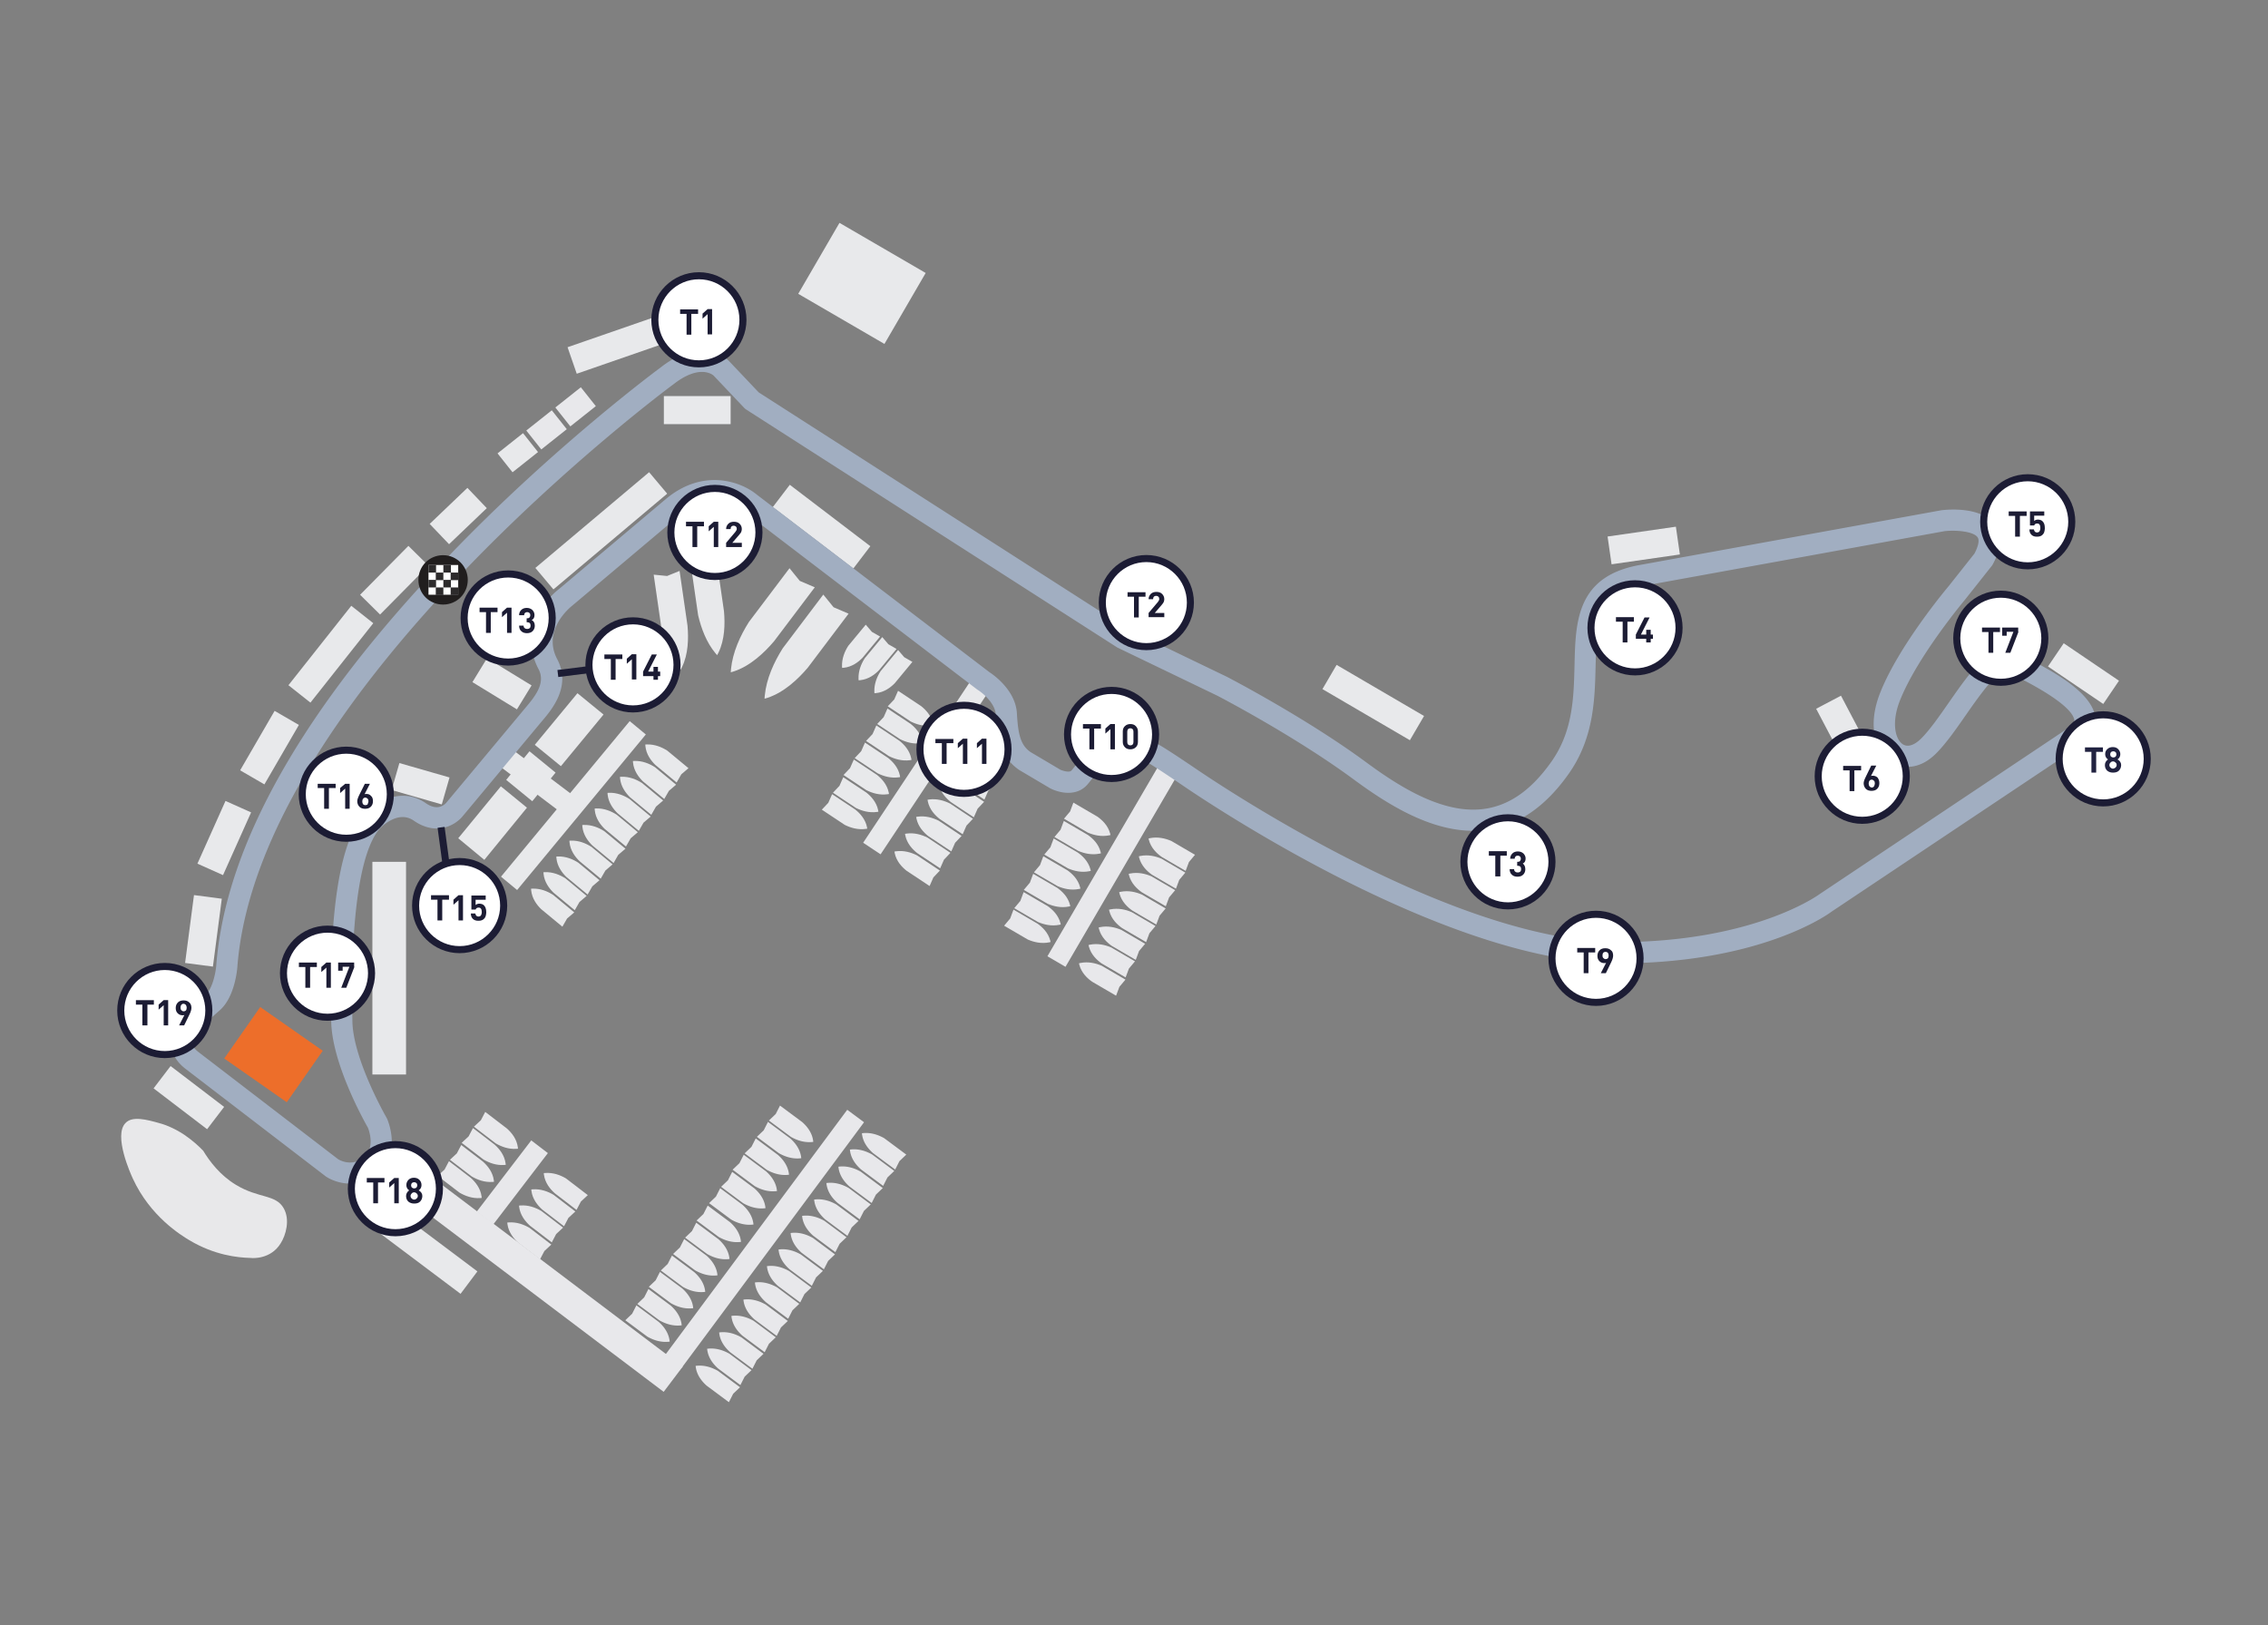 <svg xmlns="http://www.w3.org/2000/svg" id="Laag_1" data-name="Laag 1" viewBox="0 0 1072 768"><rect x="0" y="0" width="1072" height="768" fill="#808080" stroke="none"/><defs><style>.cls-1{fill:#a1aec1}.cls-2{fill:#e8e9eb}.cls-3{fill:#e8e8eb}.cls-4{isolation:isolate}.cls-5{fill:#fff}.cls-6{fill:#e8e8ea}.cls-7{fill:#1c1c34}.cls-8{fill:#ed6e2a}.cls-9{fill:#211e1e}.cls-10{fill:#2d2b2c}.cls-11{fill:#212240}</style></defs><path d="m858.429 334.963 11.734-6.176 22.296 42.36-11.734 6.177z" class="cls-2"/><g><path d="m324.98 295.83-3.77-26.02-5.9 2.4-6.34-.63 3.77 26.02c1.45 6.2 3.92 12.82 8.18 17.94.27.32.53.63.8.92.21-.37.42-.76.62-1.17 3-6.09 3.15-13.6 2.63-19.47ZM342.22 289l-3.77-26.02-5.9 2.4-6.34-.63 3.77 26.02c1.45 6.2 3.92 12.82 8.18 17.94.27.32.53.63.8.92.21-.37.42-.76.62-1.17 3-6.09 3.15-13.6 2.63-19.47ZM365.93 302.97l19.19-25.41-7.09-3.03-4.86-5.99-19.19 25.41c-4.11 6.52-7.69 14.28-8.47 22.31-.05.5-.09.99-.11 1.48.5-.13 1.02-.29 1.54-.46 7.8-2.6 14.39-8.87 19-14.31ZM381.9 315.43l19.19-25.41-7.09-3.03-4.86-5.99-19.19 25.41c-4.11 6.52-7.69 14.28-8.47 22.31-.05.5-.09.99-.11 1.48.5-.13 1.02-.29 1.54-.46 7.8-2.6 14.39-8.87 19-14.31ZM255.81 429.68l10.01 8.28 2.22-3.87 3.39-2.9-10.01-8.28c-2.66-1.7-5.97-3.06-9.71-2.94-.23 0-.46.02-.69.04 0 .25.03.51.05.77.39 3.87 2.65 6.88 4.74 8.91ZM261.66 421.89l10.01 8.28 2.22-3.87 3.39-2.9-10.01-8.28c-2.66-1.7-5.97-3.06-9.71-2.94-.23 0-.46.02-.69.04 0 .25.03.51.05.77.39 3.87 2.65 6.88 4.74 8.91ZM267.74 414.48l10.01 8.28 2.22-3.87 3.39-2.9-10.01-8.28c-2.66-1.7-5.97-3.06-9.71-2.94-.23 0-.46.02-.69.04 0 .25.03.51.05.77.39 3.87 2.65 6.88 4.74 8.91ZM273.93 406.99l10.01 8.28 2.22-3.87 3.39-2.9-10.01-8.28c-2.66-1.7-5.97-3.06-9.71-2.94-.23 0-.46.02-.69.04 0 .25.03.51.05.77.39 3.87 2.65 6.88 4.74 8.91ZM280.01 399.58l10.01 8.28 2.22-3.87 3.39-2.9-10.01-8.28c-2.66-1.7-5.97-3.06-9.71-2.94-.23 0-.46.02-.69.04 0 .25.03.51.05.77.39 3.87 2.65 6.88 4.74 8.91ZM285.86 391.78l10.01 8.28 2.22-3.87 3.39-2.9-10.01-8.28c-2.66-1.7-5.97-3.06-9.71-2.94-.23 0-.46.02-.69.04 0 .25.03.51.05.77.39 3.87 2.65 6.88 4.74 8.91ZM291.94 384.38l10.01 8.28 2.22-3.87 3.39-2.9-10.01-8.28c-2.66-1.7-5.97-3.06-9.71-2.94-.23 0-.46.02-.69.04 0 .25.03.51.05.77.39 3.87 2.65 6.88 4.74 8.91ZM297.83 376.81l10.01 8.28 2.22-3.87 3.39-2.9-10.01-8.28c-2.66-1.7-5.97-3.06-9.71-2.94-.23 0-.46.02-.69.04 0 .25.03.51.05.77.39 3.87 2.65 6.88 4.74 8.91ZM303.95 369.33l10.01 8.28 2.22-3.87 3.39-2.9-10.01-8.28c-2.66-1.7-5.97-3.06-9.71-2.94-.23 0-.46.02-.69.04 0 .25.03.51.05.77.39 3.87 2.65 6.88 4.74 8.91ZM309.8 361.53l10.01 8.28 2.22-3.87 3.39-2.9-10.01-8.28c-2.66-1.7-5.97-3.06-9.71-2.94-.23 0-.46.02-.69.04 0 .25.03.51.05.77.39 3.87 2.65 6.88 4.74 8.91ZM297.642 340.805l7.619 6.306-60.836 73.512-7.62-6.306z" class="cls-2"/><path d="m274.72 378.809-5.96 7.892-33.844-25.558 5.96-7.893zM422.98 322.82l8.28-10.01-3.87-2.22-2.9-3.39-8.28 10.01c-1.7 2.66-3.06 5.97-2.94 9.71 0 .23.02.46.04.69.25 0 .51-.03.77-.05 3.87-.39 6.88-2.65 8.91-4.74ZM415.5 316.71l8.28-10.01-3.87-2.22-2.9-3.39-8.28 10.01c-1.7 2.66-3.06 5.97-2.94 9.71 0 .23.02.46.04.69.25 0 .51-.03.77-.05 3.87-.39 6.88-2.65 8.91-4.74ZM407.7 310.85l8.28-10.01-3.87-2.22-2.9-3.39-8.28 10.01c-1.7 2.66-3.06 5.97-2.94 9.71 0 .23.02.46.04.69.25 0 .51-.03.77-.05 3.87-.39 6.88-2.65 8.91-4.74Z" class="cls-2"/></g><path d="m322.69 645.876-8.997 11.915-138.949-104.934 8.998-11.914z" class="cls-3"/><g><path d="m428.55 411.55 10.83 7.19 1.8-4.08 3.06-3.24-10.83-7.19c-2.82-1.41-6.25-2.41-9.96-1.9-.23.03-.46.07-.68.11.03.25.08.5.13.76.79 3.81 3.36 6.56 5.65 8.36ZM433.55 403.18l10.83 7.19 1.8-4.08 3.06-3.24-10.83-7.19c-2.82-1.41-6.25-2.41-9.96-1.9-.23.03-.46.07-.68.11.03.25.08.5.13.76.79 3.81 3.36 6.56 5.65 8.36ZM438.82 395.18l10.83 7.19 1.8-4.08 3.06-3.24-10.83-7.19c-2.82-1.41-6.25-2.41-9.96-1.9-.23.03-.46.07-.68.11.03.25.08.5.13.76.79 3.81 3.36 6.56 5.65 8.36ZM444.19 387.07l10.83 7.19 1.8-4.08 3.06-3.24-10.83-7.19c-2.82-1.41-6.25-2.41-9.96-1.9-.23.03-.46.07-.68.11.03.25.08.5.13.76.79 3.81 3.36 6.56 5.65 8.36ZM449.46 379.07l10.83 7.19 1.8-4.08 3.06-3.24-10.83-7.19c-2.82-1.41-6.25-2.41-9.96-1.9-.23.03-.46.07-.68.11.03.25.08.5.13.76.79 3.81 3.36 6.56 5.65 8.36ZM454.46 370.7l10.83 7.19 1.8-4.08 3.06-3.24-10.83-7.19c-2.82-1.41-6.25-2.41-9.96-1.9-.23.03-.46.07-.68.11.03.25.08.5.13.76.79 3.81 3.36 6.56 5.65 8.36ZM459.73 362.7l10.83 7.19 1.8-4.08 3.06-3.24-10.83-7.19c-2.82-1.41-6.25-2.41-9.96-1.9-.23.03-.46.07-.68.11.03.25.08.5.13.76.79 3.81 3.36 6.56 5.65 8.36ZM460.6 319.033l8.239 5.47-52.611 79.246-8.24-5.47zM435.31 333.66l-10.83-7.19-1.8 4.08-3.06 3.24 10.83 7.19c2.82 1.41 6.25 2.41 9.96 1.9.23-.03.46-.07.68-.11-.03-.25-.08-.5-.13-.76-.79-3.81-3.36-6.56-5.65-8.36ZM430.31 342.03l-10.83-7.19-1.8 4.08-3.06 3.24 10.83 7.19c2.82 1.41 6.25 2.41 9.96 1.9.23-.03.46-.07.68-.11-.03-.25-.08-.5-.13-.76-.79-3.81-3.36-6.56-5.65-8.36ZM425.05 350.04l-10.83-7.19-1.8 4.08-3.06 3.24 10.83 7.19c2.82 1.41 6.25 2.41 9.96 1.9.23-.03.46-.07.68-.11-.03-.25-.08-.5-.13-.76-.79-3.81-3.36-6.56-5.65-8.36ZM419.68 358.14l-10.83-7.19-1.8 4.08-3.06 3.24 10.83 7.19c2.82 1.41 6.25 2.41 9.96 1.9.23-.03.46-.07.68-.11-.03-.25-.08-.5-.13-.76-.79-3.81-3.36-6.56-5.65-8.36ZM414.41 366.14l-10.83-7.19-1.8 4.08-3.06 3.24 10.83 7.19c2.82 1.41 6.25 2.41 9.96 1.9.23-.03.46-.07.68-.11-.03-.25-.08-.5-.13-.76-.79-3.81-3.36-6.56-5.65-8.36ZM409.41 374.51l-10.83-7.19-1.8 4.08-3.06 3.24 10.83 7.19c2.82 1.41 6.25 2.41 9.96 1.9.23-.03.46-.07.68-.11-.03-.25-.08-.5-.13-.76-.79-3.81-3.36-6.56-5.65-8.36ZM404.14 382.52l-10.83-7.19-1.8 4.08-3.06 3.24 10.83 7.19c2.82 1.41 6.25 2.41 9.96 1.9.23-.03.46-.07.68-.11-.03-.25-.08-.5-.13-.76-.79-3.81-3.36-6.56-5.65-8.36Z" class="cls-2"/></g><g><path d="m244.93 587.27 10.32 7.9 2.07-3.95 3.27-3.03-10.32-7.9c-2.72-1.6-6.08-2.83-9.81-2.57l-.69.06c.02.25.04.51.08.76.53 3.85 2.91 6.77 5.08 8.72ZM250.49 579.26l10.32 7.9 2.07-3.95 3.27-3.03-10.32-7.9c-2.72-1.6-6.08-2.83-9.81-2.57l-.69.06c.02.25.04.51.08.76.53 3.85 2.91 6.77 5.08 8.72ZM256.28 571.63l10.32 7.9 2.07-3.95 3.27-3.03-10.32-7.9c-2.72-1.6-6.08-2.83-9.81-2.57l-.69.06c.02.25.04.51.08.76.53 3.85 2.91 6.77 5.08 8.72ZM262.18 563.9l10.32 7.9 2.07-3.95 3.27-3.03-10.32-7.9c-2.72-1.6-6.08-2.83-9.81-2.57l-.69.06c.02.25.04.51.08.76.53 3.85 2.91 6.77 5.08 8.72ZM251.111 538.95l7.853 6.013-25.789 33.681-7.852-6.012zM239.67 533.39l-10.32-7.9-2.07 3.95-3.27 3.03 10.32 7.9c2.72 1.6 6.08 2.83 9.81 2.57l.69-.06c-.02-.25-.04-.51-.08-.76-.53-3.85-2.91-6.77-5.08-8.72ZM233.88 541.02l-10.32-7.9-2.07 3.95-3.27 3.03 10.32 7.9c2.72 1.6 6.08 2.83 9.81 2.57l.69-.06c-.02-.25-.04-.51-.08-.76-.53-3.85-2.91-6.77-5.08-8.72ZM228.33 549.03l-10.32-7.9-2.07 3.95-3.27 3.03 10.32 7.9c2.72 1.6 6.08 2.83 9.81 2.57l.69-.06c-.02-.25-.04-.51-.08-.76-.53-3.85-2.91-6.77-5.08-8.72ZM222.53 556.66l-10.32-7.9-2.07 3.95-3.27 3.03 10.32 7.9c2.72 1.6 6.08 2.83 9.81 2.57l.69-.06c-.02-.25-.04-.51-.08-.76-.53-3.85-2.91-6.77-5.08-8.72Z" class="cls-3"/></g><g><path d="m516.31 464.02 11.22 6.55 1.56-4.18 2.87-3.42-11.22-6.55c-2.9-1.25-6.38-2.05-10.06-1.32l-.68.15c.05.25.11.5.17.75 1.01 3.76 3.73 6.36 6.12 8.02ZM520.82 455.38l11.22 6.55 1.56-4.18 2.87-3.42-11.22-6.55c-2.9-1.25-6.38-2.05-10.06-1.32l-.68.15c.05.25.11.5.17.75 1.01 3.76 3.73 6.36 6.12 8.02ZM525.61 447.09l11.22 6.55 1.56-4.18 2.87-3.42-11.22-6.55c-2.9-1.25-6.38-2.05-10.06-1.32l-.68.15c.05.25.11.5.17.75 1.01 3.76 3.73 6.36 6.12 8.02ZM530.51 438.69l11.22 6.55 1.56-4.18 2.87-3.42-11.22-6.55c-2.9-1.25-6.38-2.05-10.06-1.32l-.68.15c.05.25.11.5.17.75 1.01 3.76 3.73 6.36 6.12 8.02ZM535.31 430.39l11.22 6.55 1.56-4.18 2.87-3.42-11.22-6.55c-2.9-1.25-6.38-2.05-10.06-1.32l-.68.15c.05.25.11.5.17.75 1.01 3.76 3.73 6.36 6.12 8.02ZM539.81 421.75l11.22 6.55 1.56-4.18 2.87-3.42-11.22-6.55c-2.9-1.25-6.38-2.05-10.06-1.32l-.68.15c.05.25.11.5.17.75 1.01 3.76 3.73 6.36 6.12 8.02ZM544.61 413.45l11.22 6.55 1.56-4.18 2.87-3.42-11.22-6.55c-2.9-1.25-6.38-2.05-10.06-1.32l-.68.15c.05.25.11.5.17.75 1.01 3.76 3.73 6.36 6.12 8.02ZM549.19 405.03l11.22 6.55 1.56-4.18 2.87-3.42-11.22-6.55c-2.9-1.25-6.38-2.05-10.06-1.32l-.68.15c.05.25.11.5.17.75 1.01 3.76 3.73 6.36 6.12 8.02ZM549.16 359.276l8.541 4.986-54.077 92.653-8.541-4.985zM518.57 385.87l-11.22-6.55-1.56 4.18-2.87 3.42 11.22 6.55c2.9 1.25 6.38 2.05 10.06 1.32l.68-.15c-.05-.25-.11-.5-.17-.75-1.01-3.76-3.73-6.36-6.12-8.02ZM514.06 394.52l-11.22-6.55-1.56 4.18-2.87 3.42 11.22 6.55c2.9 1.25 6.38 2.05 10.06 1.32l.68-.15c-.05-.25-.11-.5-.17-.75-1.01-3.76-3.73-6.36-6.12-8.02ZM509.26 402.81l-11.22-6.55-1.56 4.18-2.87 3.42 11.22 6.55c2.9 1.25 6.38 2.05 10.06 1.32l.68-.15c-.05-.25-.11-.5-.17-.75-1.01-3.76-3.73-6.36-6.12-8.02ZM504.36 411.21l-11.22-6.55-1.56 4.18-2.87 3.42 11.22 6.55c2.9 1.25 6.38 2.05 10.06 1.32l.68-.15c-.05-.25-.11-.5-.17-.75-1.01-3.76-3.73-6.36-6.12-8.02ZM499.57 419.51l-11.22-6.55-1.56 4.18-2.87 3.42 11.22 6.55c2.9 1.25 6.38 2.05 10.06 1.32l.68-.15c-.05-.25-.11-.5-.17-.75-1.01-3.76-3.73-6.36-6.12-8.02ZM495.06 428.15l-11.22-6.55-1.56 4.18-2.87 3.42 11.22 6.55c2.9 1.25 6.38 2.05 10.06 1.32l.68-.15c-.05-.25-.11-.5-.17-.75-1.01-3.76-3.73-6.36-6.12-8.02ZM490.26 436.44l-11.22-6.55-1.56 4.18-2.87 3.42 11.22 6.55c2.9 1.25 6.38 2.05 10.06 1.32l.68-.15c-.05-.25-.11-.5-.17-.75-1.01-3.76-3.73-6.36-6.12-8.02Z" class="cls-3"/></g><g><path d="m334.09 654.93 10.43 7.75 2.02-3.98 3.23-3.08-10.43-7.75c-2.75-1.56-6.12-2.74-9.85-2.42a8.1 8.1 0 0 0-.69.08c.02.25.05.51.09.76.59 3.84 3.01 6.73 5.2 8.65ZM339.53 646.84l10.43 7.75 2.02-3.98 3.23-3.08-10.43-7.75c-2.75-1.56-6.12-2.74-9.85-2.42a8.1 8.1 0 0 0-.69.08c.02.25.05.51.09.76.59 3.84 3.01 6.73 5.2 8.65ZM345.21 639.12l10.43 7.75 2.02-3.98 3.23-3.08-10.43-7.75c-2.75-1.56-6.12-2.74-9.85-2.42a8.1 8.1 0 0 0-.69.08c.02.25.05.51.09.76.59 3.84 3.01 6.73 5.2 8.65ZM351 631.31l10.43 7.75 2.02-3.98 3.23-3.08-10.43-7.75c-2.75-1.56-6.12-2.74-9.85-2.42a8.1 8.1 0 0 0-.69.08c.02.25.05.51.09.76.59 3.84 3.01 6.73 5.2 8.65ZM356.68 623.6l10.43 7.75 2.02-3.98 3.23-3.08-10.43-7.75c-2.75-1.56-6.12-2.74-9.85-2.42a8.1 8.1 0 0 0-.69.08c.02.25.05.51.09.76.59 3.84 3.01 6.73 5.2 8.65ZM362.11 615.5l10.43 7.75 2.02-3.98 3.23-3.08-10.43-7.75c-2.75-1.56-6.12-2.74-9.85-2.42a8.1 8.1 0 0 0-.69.08c.02.25.05.51.09.76.59 3.84 3.01 6.73 5.2 8.65ZM367.8 607.79l10.43 7.75 2.02-3.98 3.23-3.08-10.43-7.75c-2.75-1.56-6.12-2.74-9.85-2.42a8.1 8.1 0 0 0-.69.08c.02.25.05.51.09.76.59 3.84 3.01 6.73 5.2 8.65ZM373.28 599.93l10.43 7.75 2.02-3.98 3.23-3.08-10.43-7.75c-2.75-1.56-6.12-2.74-9.85-2.42a8.1 8.1 0 0 0-.69.08c.02.25.05.51.09.76.59 3.84 3.01 6.73 5.2 8.65ZM378.99 592.13l10.43 7.75 2.02-3.98 3.23-3.08-10.43-7.75c-2.75-1.56-6.12-2.74-9.85-2.42a8.1 8.1 0 0 0-.69.08c.02.25.05.51.09.76.59 3.84 3.01 6.73 5.2 8.65ZM384.42 584.03l10.43 7.75 2.02-3.98 3.23-3.08-10.43-7.75c-2.75-1.56-6.12-2.74-9.85-2.42a8.1 8.1 0 0 0-.69.08c.02.25.05.51.09.76.59 3.84 3.01 6.73 5.2 8.65ZM390.11 576.32l10.43 7.75 2.02-3.98 3.23-3.08-10.43-7.75c-2.75-1.56-6.12-2.74-9.85-2.42a8.1 8.1 0 0 0-.69.08c.02.25.05.51.09.76.59 3.84 3.01 6.73 5.2 8.65ZM395.9 568.51l10.43 7.75 2.02-3.98 3.23-3.08-10.43-7.75c-2.75-1.56-6.12-2.74-9.85-2.42a8.1 8.1 0 0 0-.69.08c.02.25.05.51.09.76.59 3.84 3.01 6.73 5.2 8.65ZM401.58 560.79l10.43 7.75 2.02-3.98 3.23-3.08-10.43-7.75c-2.75-1.56-6.12-2.74-9.85-2.42a8.1 8.1 0 0 0-.69.08c.02.25.05.51.09.76.59 3.84 3.01 6.73 5.2 8.65ZM407.01 552.7l10.43 7.75 2.02-3.98 3.23-3.08-10.43-7.75c-2.75-1.56-6.12-2.74-9.85-2.42a8.1 8.1 0 0 0-.69.08c.02.25.05.51.09.76.59 3.84 3.01 6.73 5.2 8.65ZM412.69 544.98l10.43 7.75 2.02-3.98 3.23-3.08-10.43-7.75c-2.75-1.56-6.12-2.74-9.85-2.42a8.1 8.1 0 0 0-.69.08c.02.25.05.51.09.76.59 3.84 3.01 6.73 5.2 8.65ZM400.46 524.486l7.94 5.897-86.215 116.087-7.94-5.896zM344.94 577.51l-10.43-7.75-2.02 3.98-3.23 3.08 10.43 7.75c2.75 1.56 6.12 2.74 9.85 2.42.23-.02.46-.04.69-.08-.02-.25-.05-.51-.09-.76-.59-3.84-3.01-6.73-5.2-8.65ZM339.51 585.6l-10.43-7.75-2.02 3.98-3.23 3.08 10.43 7.75c2.75 1.56 6.12 2.74 9.85 2.42.23-.02.46-.04.69-.08-.02-.25-.05-.51-.09-.76-.59-3.84-3.01-6.73-5.2-8.65ZM333.83 593.32l-10.43-7.75-2.02 3.98-3.23 3.08 10.43 7.75c2.75 1.56 6.12 2.74 9.85 2.42.23-.02.46-.04.69-.08-.02-.25-.05-.51-.09-.76-.59-3.84-3.01-6.73-5.2-8.65ZM328.04 601.13l-10.43-7.75-2.02 3.98-3.23 3.08 10.43 7.75c2.75 1.56 6.12 2.74 9.85 2.42.23-.02.46-.04.69-.08-.02-.25-.05-.51-.09-.76-.59-3.84-3.01-6.73-5.2-8.65ZM322.36 608.84l-10.43-7.75-2.02 3.98-3.23 3.08 10.43 7.75c2.75 1.56 6.12 2.74 9.85 2.42.23-.02.46-.04.69-.08-.02-.25-.05-.51-.09-.76-.59-3.84-3.01-6.73-5.2-8.65ZM316.92 616.94l-10.43-7.75-2.02 3.98-3.23 3.08 10.43 7.75c2.75 1.56 6.12 2.74 9.85 2.42.23-.02.46-.04.69-.08-.02-.25-.05-.51-.09-.76-.59-3.84-3.01-6.73-5.2-8.65ZM311.24 624.65l-10.43-7.75-2.02 3.98-3.23 3.08 10.43 7.75c2.75 1.56 6.12 2.74 9.85 2.42.23-.02.46-.04.69-.08-.02-.25-.05-.51-.09-.76-.59-3.84-3.01-6.73-5.2-8.65ZM379.11 530.25l-10.43-7.75-2.02 3.98-3.23 3.08 10.43 7.75c2.75 1.56 6.12 2.74 9.85 2.42.23-.02.46-.04.69-.08-.02-.25-.05-.51-.09-.76-.59-3.84-3.01-6.73-5.2-8.65ZM373.43 537.96 363 530.21l-2.02 3.98-3.23 3.08 10.43 7.75c2.75 1.56 6.12 2.74 9.85 2.42.23-.02.46-.04.69-.08-.02-.25-.05-.51-.09-.76-.59-3.84-3.01-6.73-5.2-8.65ZM367.64 545.77l-10.43-7.75-2.02 3.98-3.23 3.08 10.43 7.75c2.75 1.56 6.12 2.74 9.85 2.42.23-.02.46-.04.69-.08-.02-.25-.05-.51-.09-.76-.59-3.84-3.01-6.73-5.2-8.65ZM361.96 553.49l-10.43-7.75-2.02 3.98-3.23 3.08 10.43 7.75c2.75 1.56 6.12 2.74 9.85 2.42.23-.02.46-.04.69-.08-.02-.25-.05-.51-.09-.76-.59-3.84-3.01-6.73-5.2-8.65ZM356.52 561.58l-10.43-7.75-2.02 3.98-3.23 3.08 10.43 7.75c2.75 1.56 6.12 2.74 9.85 2.42.23-.02.46-.04.69-.08-.02-.25-.05-.51-.09-.76-.59-3.84-3.01-6.73-5.2-8.65ZM350.84 569.3l-10.43-7.75-2.02 3.98-3.23 3.08 10.43 7.75c2.75 1.56 6.12 2.74 9.85 2.42.23-.02.46-.04.69-.08-.02-.25-.05-.51-.09-.76-.59-3.84-3.01-6.73-5.2-8.65Z" class="cls-3"/></g><g id="Stand"><path d="M176.01 407.3h15.91v100.5h-15.91zM185.112 373.365l3.662-12.744 23.701 6.81-3.661 12.744zM223.298 322.378l6.919-11.312 21.037 12.867-6.919 11.312zM203.096 247.604l17.831-17.034 9.16 9.588-17.832 17.034zM93.312 408.165l13.273-29.644 12.103 5.418-13.273 29.644zM113.507 364.054l16.294-28.097 11.471 6.652-16.294 28.097zM87.488 455.098l4.2-32.076 13.147 1.721-4.2 32.077zM253.046 268.406l53.767-45.244 8.537 10.146-53.767 45.244zM313.78 187.2h31.56v13.26h-31.56zM365.27 239.656l8.039-10.545 38.07 29.022-8.04 10.545zM136.332 323.837l29.708-37.536 10.398 8.23-29.708 37.535zM625.072 325.674l6.69-11.448 41.33 24.151-6.69 11.45zM179.405 582.73l7.96-10.605 38.286 28.736-7.96 10.605zM72.592 514.362l8.044-10.541 25.296 19.305-8.045 10.54zM759.84 253.564l32.288-4.647 1.889 13.125-32.288 4.647zM968.004 314.979l7.442-10.975 26.121 17.712-7.441 10.975zM216.59 396.16l12.33 10.21 20.15-24.66-12.33-10.08-20.15 24.53zM239.26 368.58l12.33 10.08 11.01-13.52-12.33-10.08-11.01 13.52zM285.27 337.69l-12.33-10.08-20.16 24.4 12.34 10.08 20.15-24.4z" class="cls-2"/></g><path d="M165.57 559.38c-4.96 0-9.24-1.8-11.61-3.42l-66.25-50.81c-5.34-4.06-6.66-8.64-6.83-11.78-.41-7.85 5.74-13.87 6.45-14.53l10.17-9.1c2.83-2.62 4.4-9.61 4.71-13.38 4.27-56.7 40.97-121.56 109.1-192.76 50.44-52.71 100.33-89.48 100.83-89.84 20.07-15.8 31.96-3.64 32.45-3.11l14.03 14.8L533 297.26l46.8 22.54c.49.25 37.27 19.32 66.03 40.52 16.04 11.83 37 24.99 56.52 21.85 11.54-1.85 21.63-9.07 30.84-22.05 10.29-14.45 10.67-30.42 11.03-45.86.49-20.8 1-42.31 31.74-47.41l141.67-25.71c3.44-.41 19.39-1.77 25.46 7.22 3.24 4.8 2.83 10.99-1.21 18.4-.13.25-.29.49-.47.71l-12.6 15.91c-.32.39-22.61 26.94-30.82 47.79-4 10.14-2.27 18.16 1.38 20.56 3.28 2.14 7.19-1.19 8.72-2.72 4.06-4.06 8.62-10.61 13.02-16.93 10.44-15 20.3-29.16 31.4-23.81 18.05 8.65 36.67 19.12 37.93 31.12.33 3.19-.42 7.88-5.89 12.09-.09.07-.18.13-.27.2l-118.54 79.15c-1.08.83-33.04 24.45-101.16 24.45-76.96 0-183.16-68.97-203.68-82.8-15.62-10.59-25.04-16.98-30.22-17.08h-.11c-4 0-7.69 4.37-16.28 15.01-5.19 6.4-13.77 4.32-18.02 2.08l-14.54-8.61c-9.96-6.81-10.6-17.99-11.06-26.16-.31-5.45-6.39-10.37-8.5-11.67-.14-.09-.28-.18-.41-.28l-110.32-84.19c-.72-.58-14.53-11.44-30.58 2.22l-50.4 42.45c-.75.59-14.43 11.5-7.03 25.37 6.7 12.76-2.65 23.76-7.14 29.05l-.97 1.15-36.62 43.91c-3.2 3.98-12.24 9.66-23.13 2.1-7.82-5.42-16.22 3.93-16.3 4.03l-.24.3c-9.02 11.2-13.45 43.1-12.47 89.84v.1c0 18.07 16 45.87 16.16 46.15.09.16.17.32.25.49.3.67 7.12 16.48-4.74 26.07-4.21 3.41-8.66 4.59-12.67 4.59Zm166.24-383.61c-3.15 0-7.67 1.26-13.62 5.94-2.1 1.54-196.22 145.35-206.01 275.42-.11 1.42-1.28 13.81-7.95 20l-10.14 9.07c-.8.78-3.38 3.91-3.22 6.66.03.55.13 2.21 2.91 4.32l66.05 50.67c.4.25 6.29 3.85 12.1-.85 5.46-4.42 2.54-12.6 1.97-14.05-1.91-3.34-17.32-30.96-17.35-50.82-1.05-50.48 3.89-82.87 14.68-96.27 4.65-5.86 17.81-14.75 30.03-6.28 5.37 3.73 8.6 1.05 9.74-.28l37.65-45.14c4.79-5.64 9.19-11.66 5.92-17.89-9.11-17.09 2.29-32.23 9.6-37.85l50.21-42.29c18.04-15.35 36.2-8.29 43.28-2.41l109.99 83.94c1.81 1.18 12.37 8.49 13 19.47.56 9.79 1.67 15.02 6.45 18.3l14.04 8.31c.84.42 4.35 1.62 5.36.36 20.69-25.64 23.92-24.39 59.99.07 20.07 13.53 124.02 81.08 198.07 81.08 64.43 0 95.07-22.37 95.37-22.6l118.62-79.22c2.06-1.63 1.96-2.64 1.92-3.02-.31-3.01-4.93-10.01-32.31-23.14-3.48-1.69-14.24 13.88-18.86 20.51-4.65 6.69-9.47 13.6-14.16 18.29-8 8-16.23 7.32-21.28 4.02-7.14-4.68-11.52-16.57-5.21-32.59 8.82-22.38 31.43-49.32 32.39-50.45l12.22-15.44c1.86-3.53 2.41-6.3 1.5-7.65-1.93-2.87-10.35-3.54-15.69-2.92l-141.43 25.68c-21.68 3.59-22.91 14.8-23.45 37.78-.38 16.16-.81 34.48-12.88 51.42-10.68 15.07-23.27 23.86-37.41 26.13-23.26 3.72-46.44-10.69-64.04-23.68-28.11-20.72-64.2-39.44-64.56-39.62l-46.94-22.61a5.54 5.54 0 0 1-.53-.3L352.68 193.53c-.34-.22-.65-.48-.93-.77l-14.45-15.25c-.09-.09-1.91-1.74-5.51-1.74Z" class="cls-1"/><path d="M75.11 530.74c1.59.4 6.5 1.86 12.2 5.7 3.85 2.65 6.89 5.44 8.75 7.43 3.05 5.04 7.96 11.54 15.38 16.04 10.87 6.63 18.83 4.38 22.67 11.14 3.05 5.44 1.06 12.6-1.46 16.57-4.64 7.56-13.26 7.03-14.05 6.89-6.36-.13-17.24-1.33-29.04-8.35-3.98-2.39-18.56-11.27-26.78-29.17-.93-1.99-9.28-20.42-3.45-26.25 3.18-3.45 10.08-1.59 15.78 0Z" class="cls-6"/><g><circle id="Ellipse_156" cx="994.1" cy="358.64" r="20.82" class="cls-5" data-name="Ellipse 156"/><path d="M994.1 381.12c-12.4 0-22.48-10.09-22.48-22.48s10.08-22.49 22.48-22.49 22.49 10.09 22.49 22.49-10.09 22.48-22.49 22.48Zm0-41.63c-10.56 0-19.15 8.59-19.15 19.15s8.59 19.15 19.15 19.15 19.15-8.59 19.15-19.15-8.59-19.15-19.15-19.15Z" class="cls-7"/></g><g class="cls-4"><path d="M993.84 355.33h-3.05v9.81h-2.25v-9.81h-3.05v-2.12h8.49v2.12h-.13ZM1002.59 361.56c0 1.06-.4 1.99-1.06 2.65s-1.59.93-2.78.93c-1.06 0-1.99-.27-2.78-.93-.66-.66-1.06-1.46-1.06-2.65 0-1.06.53-1.99 1.46-2.65-.93-.66-1.33-1.46-1.33-2.52s.4-1.86 1.06-2.39c.66-.66 1.59-.93 2.52-.93 1.06 0 1.86.27 2.52.93s1.06 1.46 1.06 2.39c0 1.06-.4 1.86-1.33 2.52 1.19.66 1.72 1.59 1.72 2.65Zm-2.65 1.19c.27-.27.53-.66.53-1.19s-.13-.8-.53-1.19c-.27-.27-.66-.53-1.19-.53-.4 0-.8.13-1.19.53s-.53.66-.53 1.19.13.8.53 1.19c.27.27.66.53 1.19.53.53-.13.93-.27 1.19-.53Zm.4-6.23c0-.4-.13-.8-.4-1.06-.27-.27-.66-.4-1.06-.4s-.8.13-1.06.4c-.27.27-.4.66-.4 1.06s.13.8.4 1.06c.27.27.66.4 1.06.4s.8-.13 1.06-.4c.27-.27.4-.53.4-1.06Z" class="cls-11"/></g><g><circle id="Ellipse_159" cx="945.71" cy="301.63" r="20.82" class="cls-5" data-name="Ellipse 159"/><path d="M945.71 324.11c-12.4 0-22.49-10.09-22.49-22.48s10.09-22.49 22.49-22.49 22.49 10.09 22.49 22.49-10.09 22.48-22.49 22.48Zm0-41.63c-10.56 0-19.15 8.59-19.15 19.15s8.59 19.15 19.15 19.15 19.15-8.59 19.15-19.15-8.59-19.15-19.15-19.15Z" class="cls-7"/></g><g class="cls-4"><path d="M945.18 298.71h-3.05v9.81h-2.25v-9.81h-3.05v-2.12h8.49v2.12h-.13ZM954.06 298.58l-3.85 9.94h-2.39l3.85-9.94h-3.18v1.86h-2.12v-3.85h7.56v1.99h.13Z" class="cls-7"/></g><g><circle id="Ellipse_150" cx="880.21" cy="366.86" r="20.82" class="cls-5" data-name="Ellipse 150"/><path d="M880.21 389.35c-12.4 0-22.49-10.09-22.49-22.49s10.09-22.48 22.49-22.48 22.49 10.09 22.49 22.48-10.09 22.49-22.49 22.49Zm0-41.64c-10.56 0-19.15 8.59-19.15 19.15s8.59 19.15 19.15 19.15 19.15-8.59 19.15-19.15-8.59-19.15-19.15-19.15Z" class="cls-7"/></g><g class="cls-4"><path d="M879.54 364.08h-3.05v9.81h-2.25v-9.81h-3.05v-2.12h8.49v2.12h-.13ZM888.3 370.18c0 1.19-.4 1.99-1.06 2.65s-1.59.93-2.65.93-1.99-.27-2.65-.93-1.06-1.59-1.06-2.65c0-.8.4-1.86 1.06-3.18l2.52-5.17h2.39l-2.52 4.91c.27-.13.53-.13.93-.13.8 0 1.59.27 2.25.93.53.8.8 1.59.8 2.65Zm-2.13 0c0-.53-.13-.93-.4-1.19-.27-.27-.66-.53-1.06-.53s-.8.13-1.06.53c-.27.27-.4.8-.4 1.33s.13.93.4 1.33c.27.27.66.53 1.06.53s.8-.13 1.06-.53c.27-.53.4-.93.4-1.46Z" class="cls-7"/></g><g><circle id="Ellipse_151" cx="525.39" cy="347.1" r="20.82" class="cls-5" data-name="Ellipse 151"/><path d="M525.39 369.59c-12.4 0-22.48-10.09-22.48-22.49s10.09-22.49 22.48-22.49 22.49 10.09 22.49 22.49-10.09 22.49-22.49 22.49Zm0-41.63c-10.56 0-19.15 8.59-19.15 19.15s8.59 19.15 19.15 19.15 19.15-8.59 19.15-19.15-8.59-19.15-19.15-19.15Z" class="cls-7"/></g><g class="cls-4"><path d="M520.22 344.32h-3.05v9.81h-2.25v-9.81h-3.05v-2.12h8.49v2.12h-.13ZM526.98 354.13h-2.12v-9.55l-2.39 2.12v-2.39l2.39-2.12h2.12v11.93ZM537.86 350.68c0 1.06-.4 1.99-1.06 2.52-.66.66-1.59.93-2.52.93-1.06 0-1.86-.27-2.52-.93s-1.06-1.46-1.06-2.52v-5.04c0-1.06.4-1.99 1.06-2.52.66-.66 1.59-.93 2.52-.93 1.06 0 1.86.27 2.52.93s1.06 1.46 1.06 2.52v5.04Zm-2.12 0v-4.91c0-.53-.13-.93-.4-1.19s-.66-.4-1.06-.4-.8.13-1.06.4-.4.66-.4 1.19v4.91c0 .53.13.93.4 1.19s.66.4 1.06.4.8-.13 1.06-.4.4-.66.4-1.19Z" class="cls-7"/></g><g><circle id="Ellipse_153" cx="958.44" cy="246.6" r="20.82" class="cls-5" data-name="Ellipse 153"/><path d="M958.44 269.08c-12.4 0-22.49-10.09-22.49-22.48s10.09-22.49 22.49-22.49 22.48 10.09 22.48 22.49-10.08 22.48-22.48 22.48Zm0-41.63c-10.56 0-19.15 8.59-19.15 19.15s8.59 19.15 19.15 19.15 19.15-8.59 19.15-19.15-8.59-19.15-19.15-19.15Z" class="cls-7"/></g><g class="cls-4"><path d="M957.91 243.82h-3.18v9.81h-2.25v-9.81h-3.05v-2.12h8.49v2.12ZM966.53 249.52c0 .66-.13 1.33-.27 1.86-.13.53-.4.93-.8 1.33-.66.66-1.46.93-2.65.93s-1.99-.27-2.65-.93c-.53-.53-.93-1.33-.93-2.52h2.12c.13.93.66 1.46 1.46 1.46.4 0 .8-.13 1.06-.4s.53-.93.53-1.72c0-1.46-.53-2.12-1.46-2.12-.8 0-1.19.27-1.46.93h-1.99v-6.63h6.76v1.99h-4.77v2.52c.4-.4 1.06-.66 1.72-.66.93 0 1.72.27 2.25.8.8.8 1.06 1.86 1.06 3.18Z" class="cls-7"/></g><g><circle id="Ellipse_154" cx="772.81" cy="296.72" r="20.82" class="cls-5" data-name="Ellipse 154"/><path d="M772.81 319.2c-12.4 0-22.49-10.09-22.49-22.49s10.09-22.48 22.49-22.48 22.49 10.09 22.49 22.48-10.09 22.49-22.49 22.49Zm0-41.63c-10.56 0-19.15 8.59-19.15 19.15s8.59 19.15 19.15 19.15 19.15-8.59 19.15-19.15-8.59-19.15-19.15-19.15Z" class="cls-7"/></g><g class="cls-4"><path d="M772.28 293.8h-3.05v9.81h-2.25v-9.81h-3.18v-2.12h8.49v2.12ZM781.29 301.89h-1.06v1.72h-2.12v-1.72h-4.91v-1.99l4.11-8.09h2.39l-4.11 8.09h2.52v-2.25h2.12v2.25h1.06v1.99Z" class="cls-7"/></g><g><circle id="Ellipse_155" cx="712.74" cy="407.3" r="20.82" class="cls-5" data-name="Ellipse 155"/><path d="M712.75 429.79c-12.4 0-22.49-10.09-22.49-22.49s10.09-22.48 22.49-22.48 22.48 10.08 22.48 22.48-10.08 22.49-22.48 22.49Zm0-41.64c-10.56 0-19.15 8.59-19.15 19.15s8.59 19.15 19.15 19.15 19.15-8.59 19.15-19.15-8.59-19.15-19.15-19.15Z" class="cls-7"/></g><g class="cls-4"><path d="M712.21 404.38h-3.05v9.81h-2.39v-9.81h-3.05v-2.12h8.49v2.12ZM720.97 410.75c0 1.19-.4 1.99-1.06 2.65s-1.59.93-2.65.93-1.99-.27-2.65-.93c-.66-.53-1.06-1.46-1.06-2.65h2.12c0 .53.13.93.53 1.19.27.27.66.4 1.19.4s.8-.13 1.19-.4c.27-.27.4-.66.4-1.19s-.13-.93-.4-1.19-.66-.4-1.19-.4h-.27v-1.86h.27c.53 0 .93-.13 1.06-.4.27-.27.4-.66.4-1.06 0-.53-.13-.8-.4-1.06s-.66-.4-1.06-.4-.8.13-1.06.4-.4.66-.4 1.06h-2.12c0-1.06.4-1.86 1.06-2.52s1.59-.93 2.52-.93c1.06 0 1.86.27 2.65.93.66.66 1.06 1.46 1.06 2.39 0 1.19-.4 1.99-1.33 2.39.66.53 1.19 1.33 1.19 2.65Z" class="cls-7"/></g><g><circle id="Ellipse_156-2" cx="541.83" cy="284.79" r="20.82" class="cls-5" data-name="Ellipse 156"/><path d="M541.84 307.27c-12.4 0-22.49-10.09-22.49-22.49s10.09-22.48 22.49-22.48 22.48 10.09 22.48 22.48-10.08 22.49-22.48 22.49Zm0-41.63c-10.56 0-19.15 8.59-19.15 19.15s8.59 19.15 19.15 19.15 19.15-8.59 19.15-19.15-8.59-19.15-19.15-19.15Z" class="cls-7"/></g><g class="cls-4"><path d="M541.3 282h-3.05v9.81H536V282h-3.05v-2.12h8.49V282h-.13ZM550.06 291.68h-7.16v-1.99l4.38-5.17c.4-.53.66-.93.66-1.46 0-.4-.13-.8-.4-1.06s-.66-.4-1.06-.4-.8.13-1.06.4-.4.66-.4 1.19h-2.12c0-1.06.4-1.86 1.06-2.52s1.59-.93 2.65-.93 1.99.27 2.65.93 1.06 1.46 1.06 2.52c0 .53-.13.93-.27 1.33s-.53.8-.93 1.33l-3.31 3.85h4.51v1.99h-.27Z" class="cls-7"/></g><g><circle id="Ellipse_157" cx="754.38" cy="452.91" r="20.82" class="cls-5" data-name="Ellipse 157"/><path d="M754.38 475.4c-12.4 0-22.49-10.09-22.49-22.49s10.09-22.49 22.49-22.49 22.49 10.09 22.49 22.49-10.09 22.49-22.49 22.49Zm0-41.64c-10.56 0-19.15 8.59-19.15 19.15s8.59 19.15 19.15 19.15 19.15-8.59 19.15-19.15-8.59-19.15-19.15-19.15Z" class="cls-7"/></g><g class="cls-4"><path d="M753.85 450.13h-3.05v9.81h-2.25v-9.81h-3.05v-2.12h8.49v2.12h-.13ZM762.47 451.59c0 .8-.27 1.86-.93 3.18l-2.52 5.17h-2.39l2.52-4.91c-.27.13-.53.13-.93.13-.8 0-1.59-.27-2.25-.93-.66-.66-.93-1.46-.93-2.52 0-1.19.4-1.99 1.06-2.65s1.59-.93 2.65-.93 1.99.27 2.65.93c.8.53 1.06 1.46 1.06 2.52Zm-2.52 1.32c.27-.27.4-.8.4-1.33s-.13-.93-.4-1.33c-.27-.27-.66-.4-1.06-.4s-.8.13-1.06.4c-.27.27-.4.8-.4 1.33s.13.93.4 1.19c.27.27.66.53 1.06.53s.8-.13 1.06-.4Z" class="cls-7"/></g><g><circle id="Ellipse_146" cx="455.65" cy="354.13" r="20.82" class="cls-5" data-name="Ellipse 146"/><path d="M455.65 376.62c-12.4 0-22.49-10.09-22.49-22.48s10.09-22.49 22.49-22.49 22.48 10.09 22.48 22.49-10.09 22.48-22.48 22.48Zm0-41.64c-10.56 0-19.15 8.59-19.15 19.15s8.59 19.15 19.15 19.15 19.15-8.59 19.15-19.15-8.59-19.15-19.15-19.15Z" class="cls-7"/></g><g class="cls-4"><path d="M450.48 351.22h-3.05v9.81h-2.25v-9.81h-3.05v-1.99h8.49v1.99h-.13ZM457.24 361.03h-2.12v-9.55l-2.39 2.12v-2.39l2.39-2.12h2.12v11.93ZM466.26 361.03h-2.12v-9.55l-2.39 2.12v-2.39l2.39-2.12h2.12v11.93Z" class="cls-7"/></g><g><circle id="Ellipse_147" cx="337.91" cy="251.64" r="20.82" class="cls-5" data-name="Ellipse 147"/><path d="M337.91 274.12c-12.4 0-22.49-10.09-22.49-22.49s10.09-22.48 22.49-22.48 22.49 10.09 22.49 22.48-10.09 22.49-22.49 22.49Zm0-41.63c-10.56 0-19.15 8.59-19.15 19.15s8.59 19.15 19.15 19.15 19.15-8.59 19.15-19.15-8.59-19.15-19.15-19.15Z" class="cls-7"/></g><g class="cls-4"><path d="M332.6 248.72h-3.05v9.81h-2.25v-9.81h-3.05v-2.12h8.49v2.12h-.13ZM339.5 258.53h-2.12v-9.55l-2.39 2.12v-2.39l2.39-2.12h2.12v11.93ZM350.37 258.53h-7.16v-1.99l4.38-5.17c.4-.53.66-.93.66-1.46 0-.4-.13-.8-.4-1.06s-.66-.4-1.06-.4-.8.13-1.06.4-.4.66-.4 1.19h-2.12c0-1.06.4-1.86 1.06-2.52.66-.66 1.59-.93 2.65-.93s1.99.27 2.65.93c.66.66 1.06 1.46 1.06 2.52 0 .53-.13.93-.27 1.33-.13.4-.53.8-.93 1.33l-3.31 3.85h4.51v1.99h-.27Z" class="cls-7"/></g><g><circle id="Ellipse_148" cx="240.19" cy="292.08" r="20.82" class="cls-5" data-name="Ellipse 148"/><path d="M240.19 314.56c-12.4 0-22.49-10.09-22.49-22.49s10.09-22.49 22.49-22.49 22.48 10.09 22.48 22.49-10.09 22.49-22.48 22.49Zm0-41.63c-10.56 0-19.15 8.59-19.15 19.15s8.59 19.15 19.15 19.15 19.15-8.59 19.15-19.15-8.59-19.15-19.15-19.15Z" class="cls-7"/></g><g class="cls-4"><path d="M235.02 289.29h-3.05v9.81h-2.25v-9.81h-3.05v-2.12h8.49v2.12h-.13ZM241.78 299.11h-2.12v-9.55l-2.39 2.12v-2.39l2.39-2.12h2.12v11.93ZM252.78 295.66c0 1.19-.4 1.99-1.06 2.65s-1.59.93-2.65.93-1.99-.27-2.65-.93c-.66-.53-1.06-1.46-1.06-2.65h2.12c0 .53.13.93.53 1.19.27.27.66.4 1.19.4s.8-.13 1.19-.4c.27-.27.4-.66.4-1.19s-.13-.93-.4-1.19c-.27-.27-.66-.4-1.19-.4h-.27v-1.86h.27c.53 0 .93-.13 1.06-.4.27-.27.4-.66.4-1.06 0-.53-.13-.8-.4-1.06-.27-.27-.66-.4-1.06-.4s-.8.13-1.06.4c-.27.27-.4.66-.4 1.06h-2.39c0-1.06.4-1.86 1.06-2.52s1.59-.93 2.52-.93c1.06 0 1.86.27 2.65.93.66.66 1.06 1.46 1.06 2.39 0 1.19-.4 1.99-1.33 2.39.93.53 1.46 1.33 1.46 2.65Z" class="cls-7"/></g><g><circle id="Ellipse_149" cx="299.19" cy="314.22" r="20.82" class="cls-5" data-name="Ellipse 149"/><path d="M299.19 336.71c-12.4 0-22.49-10.09-22.49-22.48s10.09-22.49 22.49-22.49 22.48 10.09 22.48 22.49-10.09 22.48-22.48 22.48Zm0-41.64c-10.56 0-19.15 8.59-19.15 19.15s8.59 19.15 19.15 19.15 19.15-8.59 19.15-19.15-8.59-19.15-19.15-19.15Z" class="cls-7"/></g><g class="cls-4"><path d="M294.02 311.44h-3.05v9.81h-2.25v-9.81h-3.05v-2.12h8.49v2.12h-.13ZM300.78 321.12h-2.12v-9.55l-2.39 2.12v-2.39l2.39-2.12h2.12v11.93ZM312.05 319.53h-1.06v1.72h-2.12v-1.72h-4.91v-2.12l4.11-8.09h2.39l-4.11 8.09h2.52v-2.25h2.12v2.25h1.06v2.12Z" class="cls-7"/></g><path d="m263.472 316.65 14.854-1.858.414 3.314-14.854 1.858z" class="cls-7"/><g><circle id="Ellipse_149-2" cx="217.25" cy="427.99" r="20.82" class="cls-5" data-name="Ellipse 149"/><path d="M217.25 450.47c-12.4 0-22.48-10.08-22.48-22.48s10.09-22.49 22.48-22.49 22.49 10.09 22.49 22.49-10.09 22.48-22.49 22.48Zm0-41.63c-10.56 0-19.15 8.59-19.15 19.15s8.59 19.15 19.15 19.15 19.15-8.59 19.15-19.15-8.59-19.15-19.15-19.15Z" class="cls-7"/></g><g class="cls-4"><path d="M212.08 425.2h-3.05v9.81h-2.25v-9.81h-3.05v-2.12h8.49v2.12h-.13ZM218.84 435.01h-2.12v-9.55l-2.39 2.12v-2.39l2.39-2.12h2.12V435ZM229.85 431.04c0 .66-.13 1.33-.27 1.86-.13.53-.4.93-.8 1.33-.66.66-1.46.93-2.65.93s-1.99-.27-2.65-.93c-.53-.53-.93-1.33-.93-2.52h2.12c.13.93.66 1.46 1.46 1.46.4 0 .8-.13 1.06-.4.27-.27.53-.93.53-1.72 0-1.46-.53-2.12-1.46-2.12-.8 0-1.19.27-1.46.93h-1.99v-6.63h6.76v1.99h-4.77v2.52c.4-.4 1.06-.66 1.72-.66.93 0 1.72.27 2.25.8.66.66 1.06 1.72 1.06 3.18Z" class="cls-7"/></g><g><circle id="Ellipse_149-3" cx="163.68" cy="375.35" r="20.82" class="cls-5" data-name="Ellipse 149"/><path d="M163.68 397.83c-12.4 0-22.49-10.08-22.49-22.48s10.09-22.49 22.49-22.49 22.49 10.09 22.49 22.49-10.09 22.48-22.49 22.48Zm0-41.63c-10.56 0-19.15 8.59-19.15 19.15s8.59 19.15 19.15 19.15 19.15-8.59 19.15-19.15-8.59-19.15-19.15-19.15Z" class="cls-7"/></g><g class="cls-4"><path d="M158.51 372.43h-3.05v9.81h-2.25v-9.81h-3.05v-1.99h8.49v1.99h-.13ZM165.27 382.24h-2.12v-9.55l-2.39 2.12v-2.39l2.39-1.99h2.12v11.8ZM176.28 378.66c0 1.19-.4 1.99-1.06 2.65s-1.59.93-2.65.93-1.99-.27-2.65-.93-1.06-1.59-1.06-2.65c0-.8.4-1.86 1.06-3.18l2.52-5.04h2.39l-2.52 4.91c.27-.13.53-.13.93-.13.8 0 1.59.27 2.12.93.66.53.93 1.46.93 2.52Zm-2.12 0c0-.53-.13-.93-.4-1.19-.27-.27-.66-.53-1.06-.53s-.8.13-1.06.53c-.27.27-.4.8-.4 1.33s.13.93.4 1.33c.27.27.66.4 1.06.4s.8-.13 1.06-.4c.13-.53.4-.93.4-1.46Z" class="cls-7"/></g><path d="m206.827 391.232 3.31-.447 2.253 16.709-3.31.446z" class="cls-7"/><g><circle id="Ellipse_149-4" cx="154.8" cy="459.94" r="20.82" class="cls-5" data-name="Ellipse 149" transform="rotate(-88.09 154.815 459.95)"/><path d="M154.8 482.42c-12.4 0-22.48-10.08-22.48-22.48s10.09-22.49 22.48-22.49 22.49 10.09 22.49 22.49-10.09 22.48-22.49 22.48Zm0-41.63c-10.56 0-19.15 8.59-19.15 19.15s8.59 19.15 19.15 19.15 19.15-8.59 19.15-19.15-8.59-19.15-19.15-19.15Z" class="cls-7"/></g><g class="cls-4"><path d="M149.63 457.02h-3.05v9.81h-2.25v-9.81h-3.05v-2.12h8.49v2.12h-.13ZM156.39 466.83h-2.12v-9.55l-2.39 2.12v-2.39l2.39-2.12h2.12v11.93ZM167.53 456.89l-3.85 9.94h-2.39l3.85-9.94h-3.18v1.86h-2.12v-3.85h7.56v1.99h.13Z" class="cls-7"/></g><g><circle id="Ellipse_149-5" cx="186.89" cy="561.77" r="20.82" class="cls-5" data-name="Ellipse 149"/><path d="M186.89 584.26c-12.4 0-22.49-10.09-22.49-22.49s10.09-22.49 22.49-22.49 22.49 10.09 22.49 22.49-10.09 22.49-22.49 22.49Zm0-41.64c-10.56 0-19.15 8.59-19.15 19.15s8.59 19.15 19.15 19.15 19.15-8.59 19.15-19.15-8.59-19.15-19.15-19.15Z" class="cls-7"/></g><g class="cls-4"><path d="M181.72 558.85h-3.05v9.81h-2.25v-9.81h-3.05v-2.12h8.35v2.12ZM188.48 568.67h-2.12v-9.55l-2.39 2.12v-2.39l2.39-2.12h2.12v11.93ZM199.62 565.22c0 1.06-.4 1.99-1.06 2.65s-1.59.93-2.78.93c-1.06 0-1.99-.27-2.78-.93-.66-.66-1.06-1.46-1.06-2.65 0-1.06.53-1.99 1.46-2.65-.93-.66-1.33-1.46-1.33-2.52s.4-1.86 1.06-2.52 1.59-.93 2.52-.93 1.86.27 2.52.93 1.06 1.46 1.06 2.52-.4 1.86-1.33 2.52c1.19.66 1.72 1.59 1.72 2.65Zm-2.66 1.19c.27-.27.53-.66.53-1.19 0-.4-.13-.8-.53-1.19-.27-.27-.66-.53-1.19-.53s-.8.13-1.19.53c-.27.27-.53.66-.53 1.19 0 .4.13.8.53 1.19.27.27.66.53 1.19.53s.93-.27 1.19-.53Zm.27-6.23c0-.4-.13-.8-.4-1.06-.27-.27-.66-.4-1.06-.4s-.8.13-1.06.4c-.27.27-.4.66-.4 1.06s.13.8.4 1.06c.27.27.66.4 1.06.4s.8-.13 1.06-.4.4-.66.4-1.06Z" class="cls-7"/></g><g><circle id="Ellipse_149-6" cx="77.9" cy="477.57" r="20.82" class="cls-5" data-name="Ellipse 149" transform="rotate(-.58 78.569 481.493)"/><path d="M77.9 500.06c-12.4 0-22.49-10.08-22.49-22.48s10.09-22.49 22.49-22.49 22.48 10.09 22.48 22.49-10.09 22.48-22.48 22.48Zm0-41.63c-10.56 0-19.15 8.59-19.15 19.15s8.59 19.15 19.15 19.15 19.15-8.59 19.15-19.15-8.59-19.15-19.15-19.15Z" class="cls-7"/></g><g class="cls-4"><path d="M72.73 474.79h-3.05v9.81h-2.39v-9.81h-3.05v-2.12h8.49v2.12ZM79.49 484.6h-2.12v-9.55l-2.39 2.12v-2.39l2.39-2.12h2.12v11.93ZM90.49 476.25c0 .8-.27 1.86-.93 3.18l-2.52 5.17h-2.39l2.52-4.91c-.27.13-.53.13-.93.13-.8 0-1.59-.27-2.25-.93s-.93-1.46-.93-2.52c0-1.19.4-1.99 1.06-2.65s1.59-.93 2.65-.93 1.99.27 2.65.93c.66.53 1.06 1.46 1.06 2.52Zm-2.65 1.32c.27-.27.4-.8.4-1.33s-.13-.93-.4-1.33c-.27-.27-.66-.53-1.06-.53s-.8.13-1.06.53c-.27.27-.4.8-.4 1.33s.13.93.4 1.19c.27.27.66.53 1.06.53s.8-.13 1.06-.4Z" class="cls-7"/></g><path d="m377.295 138.86 19.495-33.535 40.746 23.686-19.495 33.535z" class="cls-2"/><path d="m105.982 500.255 17.013-24.333 29.561 20.669-17.012 24.332z" class="cls-8"/><path d="m170.202 281.093 22.837-23.11 9.446 9.335-22.837 23.11z" class="cls-2"/><g id="Fin_Start" data-name="Fin/Start"><path d="M221.1 274.05c0-6.36-5.17-11.67-11.67-11.67s-11.67 5.17-11.67 11.67 5.17 11.67 11.67 11.67 11.67-5.17 11.67-11.67Z" class="cls-9"/><g><path d="M202.53 267.02h14.05v14.05h-14.05z" class="cls-5"/><path d="M202.53 267.02h3.58v3.58h-3.58zM209.56 267.02h3.58v3.58h-3.58zM202.53 274.05h3.58v3.58h-3.58zM209.56 274.05h3.58v3.58h-3.58z" class="cls-10"/><path d="M213.01 270.6h3.58v3.58h-3.58zM205.98 270.6h3.58v3.58h-3.58zM213.01 277.63h3.58v3.58h-3.58zM205.98 277.63h3.58v3.58h-3.58z" class="cls-10"/></g></g><path d="m268.262 164.096 45.232-15.672 4.341 12.53-45.232 15.671z" class="cls-2"/><g><circle id="Ellipse_160" cx="330.35" cy="151.13" r="20.82" class="cls-5" data-name="Ellipse 160"/><path d="M330.35 173.62c-12.4 0-22.49-10.09-22.49-22.49s10.09-22.48 22.49-22.48 22.48 10.09 22.48 22.48-10.09 22.49-22.48 22.49Zm0-41.63c-10.56 0-19.15 8.59-19.15 19.15s8.59 19.15 19.15 19.15 19.15-8.59 19.15-19.15-8.59-19.15-19.15-19.15Z" class="cls-7"/></g><g class="cls-4"><path d="M329.82 148.35h-3.05v9.81h-2.25v-9.81h-3.05v-2.12h8.49v2.12h-.13ZM336.58 158.03h-2.12v-9.55l-2.39 2.12v-2.39l2.39-2.12h2.12v11.93Z" class="cls-7"/></g><path d="m247.217 204.713 7.086 8.93-12.048 9.56-7.086-8.93z" class="cls-2"/><path d="m260.813 193.91 7.086 8.93-12.048 9.56-7.086-8.93zM274.542 183.02l7.085 8.93-12.048 9.56-7.086-8.931z" class="cls-3"/></svg>